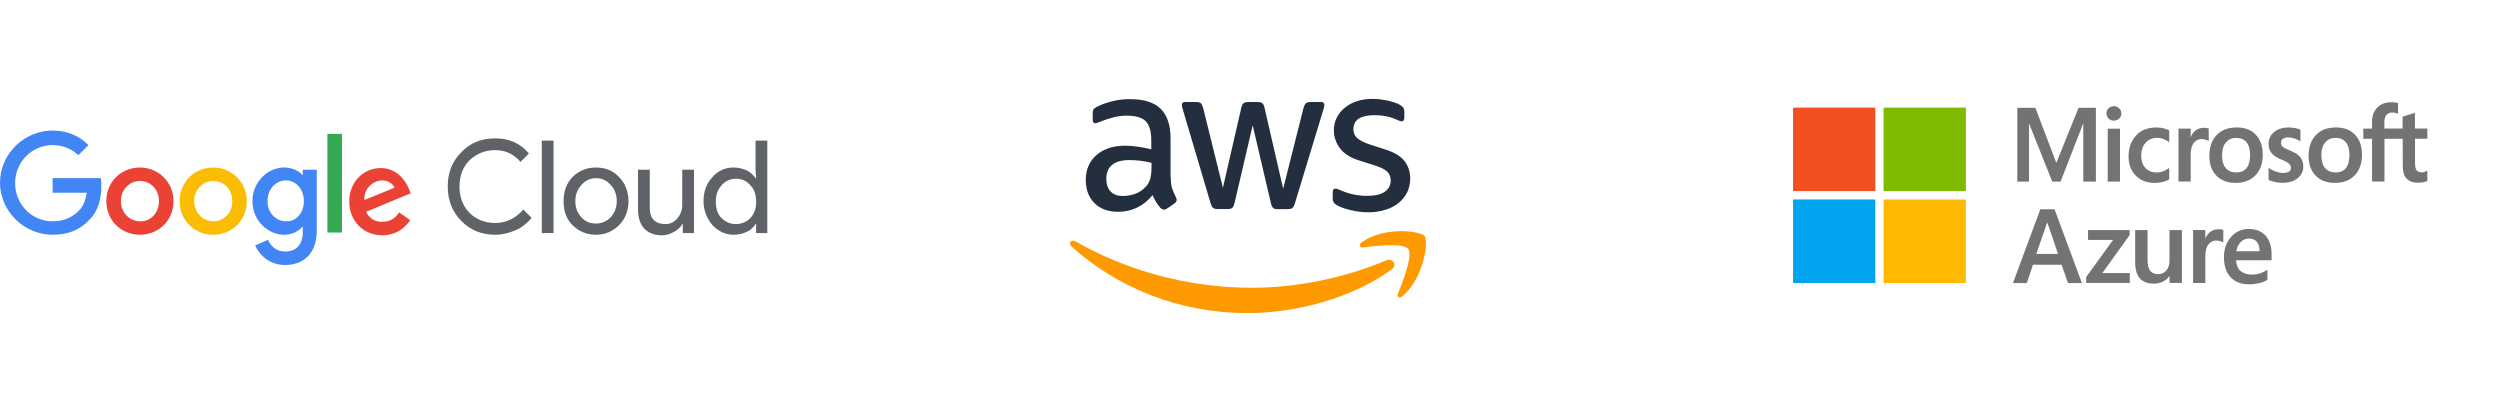 <?xml version="1.0" encoding="UTF-8"?> <svg xmlns="http://www.w3.org/2000/svg" width="335" height="53" viewBox="0 0 335 53" fill="none"><g clip-path="url(#clip0_1478:29807)"><g clip-path="url(#clip1_1478:29807)"><path d="M66.372 31.456C64.572 31.456 62.997 30.855 61.797 29.579C60.597 28.377 59.997 26.801 59.997 24.999C59.997 23.122 60.597 21.62 61.797 20.419C62.997 19.142 64.497 18.541 66.372 18.541C68.247 18.541 69.747 19.217 70.871 20.569L69.747 21.695C68.847 20.644 67.722 20.118 66.372 20.118C65.022 20.118 63.897 20.569 62.922 21.47C62.022 22.371 61.572 23.572 61.572 24.999C61.572 26.425 62.022 27.627 62.922 28.528C63.822 29.429 65.022 29.879 66.372 29.879C67.797 29.879 69.072 29.278 70.122 28.077L71.246 29.203C70.647 29.879 69.972 30.48 69.072 30.855C68.172 31.231 67.347 31.456 66.372 31.456Z" fill="#5F6368"></path><path d="M74.172 18.842V31.23H72.597V18.842H74.172Z" fill="#5F6368"></path><path d="M75.521 26.951C75.521 25.674 75.896 24.548 76.721 23.722C77.546 22.896 78.596 22.446 79.871 22.446C81.146 22.446 82.196 22.896 82.946 23.722C83.771 24.548 84.221 25.674 84.221 26.951C84.221 28.227 83.771 29.354 82.946 30.179C82.121 31.005 81.071 31.456 79.871 31.456C78.596 31.456 77.546 31.005 76.721 30.179C75.896 29.354 75.521 28.302 75.521 26.951ZM77.096 26.951C77.096 27.852 77.396 28.603 77.921 29.128C78.446 29.729 79.121 29.954 79.871 29.954C80.621 29.954 81.296 29.654 81.821 29.128C82.346 28.528 82.646 27.852 82.646 26.951C82.646 26.05 82.346 25.299 81.821 24.773C81.296 24.173 80.621 23.872 79.871 23.872C79.121 23.872 78.446 24.173 77.921 24.773C77.396 25.374 77.096 26.05 77.096 26.951Z" fill="#5F6368"></path><path d="M92.995 31.23H91.495V30.029H91.42C91.195 30.48 90.82 30.78 90.295 31.08C89.77 31.381 89.245 31.531 88.721 31.531C87.671 31.531 86.921 31.23 86.321 30.63C85.796 30.029 85.496 29.203 85.496 28.077V22.746H87.07V27.927C87.07 29.278 87.82 30.029 89.17 30.029C89.77 30.029 90.295 29.804 90.745 29.278C91.195 28.753 91.42 28.152 91.42 27.476V22.746H92.995V31.23Z" fill="#5F6368"></path><path d="M98.32 31.456C97.195 31.456 96.295 31.005 95.471 30.179C94.721 29.278 94.27 28.227 94.27 26.951C94.27 25.674 94.645 24.623 95.471 23.722C96.295 22.821 97.195 22.446 98.32 22.446C98.92 22.446 99.52 22.596 100.045 22.821C100.57 23.122 100.945 23.422 101.245 23.872H101.32L101.245 22.746V18.842H102.82V31.23H101.32V30.029H101.245C100.945 30.48 100.57 30.855 100.045 31.08C99.52 31.306 98.995 31.456 98.32 31.456ZM98.62 30.029C99.37 30.029 100.045 29.729 100.57 29.203C101.095 28.603 101.32 27.927 101.32 27.026C101.32 26.125 101.095 25.374 100.57 24.849C100.045 24.248 99.445 23.948 98.62 23.948C97.87 23.948 97.195 24.248 96.67 24.849C96.145 25.449 95.92 26.125 95.92 27.026C95.92 27.927 96.145 28.678 96.67 29.203C97.195 29.729 97.87 30.029 98.62 30.029Z" fill="#5F6368"></path><path d="M7.05 31.456C3.225 31.456 0 28.302 0 24.473C0 20.644 3.225 17.49 7.05 17.49C9.15 17.49 10.725 18.316 11.849 19.442L10.499 20.794C9.675 20.043 8.55 19.442 7.05 19.442C4.275 19.442 2.025 21.695 2.025 24.548C2.025 27.326 4.2 29.654 7.05 29.654C8.85 29.654 9.9 28.903 10.575 28.227C11.1 27.702 11.474 26.876 11.624 25.825H7.05V23.872H13.499C13.574 24.248 13.574 24.623 13.574 25.074C13.574 26.5 13.199 28.302 11.924 29.504C10.725 30.78 9.15 31.456 7.05 31.456Z" fill="#4285F4"></path><path d="M23.249 26.951C23.249 29.579 21.224 31.456 18.749 31.456C16.274 31.456 14.249 29.579 14.249 26.951C14.249 24.323 16.274 22.446 18.749 22.446C21.224 22.446 23.249 24.398 23.249 26.951ZM21.299 26.951C21.299 25.299 20.099 24.248 18.749 24.248C17.399 24.248 16.199 25.374 16.199 26.951C16.199 28.528 17.399 29.654 18.749 29.654C20.099 29.729 21.299 28.603 21.299 26.951Z" fill="#EA4335"></path><path d="M33.074 26.951C33.074 29.579 31.049 31.456 28.574 31.456C26.099 31.456 24.074 29.579 24.074 26.951C24.074 24.323 26.099 22.446 28.574 22.446C31.049 22.446 33.074 24.398 33.074 26.951ZM31.124 26.951C31.124 25.299 29.924 24.248 28.574 24.248C27.224 24.248 26.024 25.374 26.024 26.951C26.024 28.528 27.224 29.654 28.574 29.654C29.924 29.654 31.124 28.603 31.124 26.951Z" fill="#FBBC04"></path><path d="M42.448 22.746V30.855C42.448 34.159 40.498 35.51 38.173 35.51C35.999 35.51 34.649 34.009 34.199 32.882L35.924 32.132C36.224 32.882 36.974 33.708 38.173 33.708C39.673 33.708 40.573 32.807 40.573 31.08V30.405H40.498C40.048 30.93 39.224 31.456 38.099 31.456C35.849 31.456 33.824 29.504 33.824 26.951C33.824 24.398 35.849 22.446 38.099 22.446C39.148 22.446 40.048 22.896 40.498 23.422H40.573V22.746H42.448ZM40.723 26.951C40.723 25.374 39.673 24.173 38.324 24.173C36.974 24.173 35.849 25.299 35.849 26.951C35.849 28.528 36.974 29.654 38.324 29.654C39.673 29.729 40.723 28.528 40.723 26.951Z" fill="#4285F4"></path><path d="M45.823 17.941V31.156H43.873V17.941H45.823Z" fill="#34A853"></path><path d="M53.472 28.453L54.972 29.504C54.447 30.255 53.322 31.531 51.223 31.531C48.673 31.531 46.798 29.579 46.798 27.026C46.798 24.323 48.748 22.521 50.998 22.521C53.322 22.521 54.447 24.398 54.822 25.374L55.047 25.9L49.048 28.378C49.498 29.279 50.248 29.729 51.223 29.729C52.273 29.729 53.023 29.203 53.472 28.453ZM48.823 26.801L52.873 25.149C52.648 24.623 51.973 24.173 51.223 24.173C50.173 24.173 48.748 25.074 48.823 26.801Z" fill="#EA4335"></path></g></g><path d="M156.888 23.807C156.888 24.406 156.951 24.89 157.061 25.246C157.188 25.602 157.345 25.989 157.565 26.411C157.645 26.541 157.675 26.669 157.675 26.782C157.675 26.944 157.581 27.105 157.376 27.266L156.382 27.945C156.24 28.042 156.098 28.091 155.973 28.091C155.815 28.091 155.658 28.009 155.501 27.865C155.281 27.622 155.091 27.363 154.934 27.105C154.776 26.831 154.619 26.524 154.444 26.15C153.216 27.638 151.67 28.38 149.81 28.38C148.487 28.38 147.43 27.991 146.657 27.216C145.885 26.44 145.491 25.406 145.491 24.113C145.491 22.738 145.963 21.624 146.926 20.782C147.889 19.94 149.165 19.522 150.789 19.522C151.325 19.522 151.877 19.571 152.459 19.652C153.043 19.734 153.642 19.863 154.272 20.008V18.828C154.272 17.599 154.02 16.744 153.53 16.242C153.026 15.741 152.175 15.499 150.961 15.499C150.409 15.499 149.842 15.564 149.258 15.71C148.674 15.855 148.107 16.032 147.556 16.26C147.303 16.372 147.114 16.437 147.004 16.47C146.894 16.503 146.814 16.518 146.752 16.518C146.532 16.518 146.42 16.357 146.42 16.017V15.225C146.42 14.967 146.452 14.772 146.53 14.66C146.609 14.547 146.75 14.434 146.972 14.319C147.523 14.028 148.185 13.787 148.959 13.592C149.731 13.382 150.55 13.285 151.418 13.285C153.293 13.285 154.666 13.72 155.548 14.594C156.414 15.466 156.856 16.793 156.856 18.57V23.807H156.888ZM150.487 26.265C151.007 26.265 151.543 26.168 152.11 25.973C152.677 25.779 153.182 25.423 153.608 24.939C153.86 24.632 154.05 24.291 154.145 23.905C154.24 23.516 154.302 23.047 154.302 22.499V21.82C153.845 21.708 153.356 21.61 152.852 21.546C152.347 21.482 151.858 21.449 151.369 21.449C150.313 21.449 149.541 21.659 149.019 22.096C148.5 22.532 148.248 23.146 148.248 23.955C148.248 24.715 148.437 25.281 148.832 25.668C149.211 26.071 149.763 26.265 150.487 26.265ZM163.146 28.011C162.861 28.011 162.674 27.962 162.547 27.85C162.42 27.752 162.31 27.527 162.215 27.22L158.512 14.724C158.417 14.401 158.369 14.191 158.369 14.076C158.369 13.818 158.496 13.672 158.749 13.672H160.292C160.592 13.672 160.796 13.72 160.906 13.833C161.033 13.931 161.126 14.156 161.221 14.463L163.87 25.165L166.329 14.463C166.409 14.14 166.502 13.931 166.629 13.833C166.756 13.736 166.976 13.672 167.26 13.672H168.521C168.821 13.672 169.026 13.72 169.153 13.833C169.28 13.931 169.39 14.156 169.452 14.463L171.944 25.293L174.671 14.463C174.765 14.14 174.875 13.931 174.985 13.833C175.112 13.736 175.317 13.672 175.6 13.672H177.065C177.318 13.672 177.46 13.802 177.46 14.076C177.46 14.158 177.445 14.238 177.428 14.335C177.412 14.432 177.38 14.56 177.318 14.739L173.518 27.235C173.423 27.558 173.313 27.768 173.186 27.865C173.059 27.962 172.854 28.026 172.587 28.026H171.233C170.933 28.026 170.728 27.978 170.601 27.865C170.474 27.752 170.364 27.542 170.302 27.218L167.858 16.793L165.431 27.202C165.351 27.525 165.258 27.735 165.131 27.85C165.004 27.962 164.784 28.011 164.5 28.011H163.146V28.011ZM183.404 28.447C182.585 28.447 181.764 28.349 180.977 28.155C180.188 27.96 179.574 27.75 179.164 27.507C178.912 27.362 178.74 27.2 178.675 27.054C178.613 26.909 178.58 26.747 178.58 26.601V25.777C178.58 25.437 178.708 25.275 178.943 25.275C179.037 25.275 179.132 25.291 179.227 25.324C179.322 25.357 179.464 25.421 179.621 25.485C180.158 25.728 180.74 25.921 181.356 26.051C181.988 26.181 182.602 26.245 183.232 26.245C184.225 26.245 184.997 26.069 185.534 25.713C186.07 25.357 186.353 24.84 186.353 24.177C186.353 23.724 186.211 23.352 185.928 23.045C185.644 22.738 185.109 22.464 184.335 22.205L182.049 21.478C180.898 21.107 180.046 20.557 179.527 19.829C179.007 19.118 178.738 18.326 178.738 17.485C178.738 16.806 178.88 16.207 179.163 15.69C179.445 15.173 179.824 14.72 180.298 14.364C180.771 13.993 181.307 13.717 181.939 13.524C182.57 13.33 183.232 13.25 183.926 13.25C184.273 13.25 184.635 13.266 184.982 13.314C185.344 13.363 185.676 13.427 186.006 13.491C186.321 13.573 186.62 13.652 186.905 13.75C187.189 13.847 187.409 13.944 187.566 14.041C187.786 14.172 187.946 14.3 188.038 14.446C188.133 14.576 188.181 14.753 188.181 14.979V15.741C188.181 16.081 188.054 16.258 187.819 16.258C187.691 16.258 187.487 16.194 187.219 16.063C186.321 15.643 185.312 15.433 184.193 15.433C183.294 15.433 182.585 15.579 182.096 15.886C181.607 16.194 181.355 16.662 181.355 17.325C181.355 17.778 181.512 18.165 181.827 18.472C182.141 18.779 182.725 19.087 183.562 19.361L185.801 20.088C186.937 20.459 187.756 20.977 188.245 21.64C188.734 22.302 188.969 23.063 188.969 23.903C188.969 24.597 188.827 25.229 188.56 25.777C188.275 26.327 187.898 26.811 187.409 27.2C186.92 27.605 186.338 27.894 185.659 28.106C184.948 28.334 184.208 28.447 183.404 28.447Z" fill="#232F3E"></path><path d="M186.48 36.106C181.264 39.926 173.685 41.955 167.169 41.955C158.036 41.955 149.807 38.606 143.591 33.041C143.099 32.6 143.544 32.003 144.131 32.349C150.854 36.216 159.146 38.559 167.724 38.559C173.512 38.559 179.868 37.364 185.719 34.911C186.591 34.518 187.336 35.476 186.48 36.106Z" fill="#FF9900"></path><path d="M188.7 33.359C188.04 32.497 184.327 32.944 182.643 33.152C182.139 33.215 182.06 32.768 182.516 32.434C185.474 30.326 190.335 30.931 190.901 31.634C191.467 32.353 190.744 37.288 187.975 39.652C187.551 40.019 187.141 39.827 187.33 39.349C187.96 37.766 189.361 34.205 188.7 33.359Z" fill="#FF9900"></path><path d="M275.309 28.038L278.976 37.929H277.115L276.25 35.47H272.419L271.588 37.929H269.738L273.405 28.038H275.309V28.038ZM274.302 29.862L272.868 34.023H275.78L274.357 29.862H274.302Z" fill="#737373"></path><path d="M279.797 30.83H285.369V31.498L281.713 36.593H285.39V37.917H279.545V37.127L283.147 32.154H279.797V30.83Z" fill="#737373"></path><path d="M292.374 30.83V37.917H290.721V36.983H290.699C290.48 37.306 290.174 37.572 289.823 37.739C289.44 37.929 289.024 38.018 288.597 38.007C287.787 38.007 287.175 37.773 286.748 37.306C286.321 36.838 286.113 36.115 286.113 35.136V30.83H287.777V34.936C287.777 35.536 287.897 35.981 288.127 36.282C288.357 36.582 288.707 36.738 289.178 36.738C289.604 36.749 290.02 36.571 290.294 36.237C290.579 35.904 290.71 35.47 290.71 34.936V30.83H292.374V30.83Z" fill="#737373"></path><path d="M297.31 30.719C297.43 30.719 297.551 30.73 297.66 30.741C297.748 30.752 297.835 30.775 297.923 30.808V32.499C297.803 32.421 297.682 32.355 297.551 32.321C297.354 32.254 297.157 32.232 296.949 32.232C296.544 32.232 296.172 32.421 295.931 32.744C295.657 33.089 295.515 33.623 295.515 34.335V37.918H293.873V30.83H295.515V31.943H295.537C295.668 31.576 295.909 31.264 296.215 31.042C296.544 30.819 296.927 30.708 297.31 30.719Z" fill="#737373"></path><path d="M303.834 36.137V37.506C303.505 37.706 303.144 37.851 302.772 37.929C302.312 38.04 301.842 38.096 301.371 38.096C300.309 38.096 299.477 37.773 298.897 37.139C298.306 36.505 298.011 35.614 298.011 34.468C298.011 33.367 298.328 32.466 298.952 31.754C299.554 31.053 300.43 30.663 301.349 30.686C302.312 30.686 303.057 30.986 303.593 31.587C304.129 32.188 304.392 33.011 304.392 34.068V34.88H299.62C299.696 35.592 299.915 36.093 300.298 36.371C300.681 36.649 301.163 36.794 301.765 36.794C302.148 36.794 302.531 36.738 302.893 36.616C303.221 36.505 303.549 36.338 303.834 36.137ZM302.783 33.656C302.783 33.1 302.663 32.688 302.411 32.399C302.159 32.11 301.809 31.965 301.349 31.965C300.955 31.965 300.572 32.121 300.287 32.399C299.981 32.688 299.762 33.111 299.664 33.667L302.783 33.656Z" fill="#737373"></path><path d="M280.848 14.441V24.332H279.162V16.578H279.14L276.119 24.332H275.003L271.905 16.578H271.883V24.332H270.318V14.441H272.737L275.528 21.773H275.572L278.527 14.441H280.848V14.441ZM282.26 15.198C282.26 14.931 282.358 14.686 282.555 14.508C282.741 14.33 282.993 14.23 283.256 14.23C283.518 14.219 283.781 14.33 283.978 14.519C284.164 14.697 284.263 14.942 284.263 15.209C284.263 15.465 284.164 15.721 283.967 15.888C283.77 16.066 283.518 16.166 283.256 16.166C282.993 16.177 282.741 16.077 282.544 15.888C282.369 15.698 282.26 15.454 282.26 15.198ZM284.077 17.245V24.332H282.435V17.245H284.077ZM289.057 23.12C289.331 23.108 289.604 23.053 289.867 22.953C290.162 22.841 290.436 22.686 290.677 22.497V24.043C290.392 24.199 290.097 24.321 289.79 24.388C289.429 24.466 289.068 24.51 288.696 24.51C287.667 24.51 286.835 24.177 286.189 23.52C285.543 22.864 285.226 22.018 285.226 20.995C285.226 19.86 285.554 18.914 286.211 18.18C286.868 17.445 287.798 17.078 289.002 17.078C289.32 17.078 289.626 17.123 289.933 17.201C290.195 17.256 290.447 17.356 290.677 17.479V19.059C290.436 18.881 290.173 18.736 289.9 18.625C289.637 18.525 289.363 18.469 289.09 18.469C288.444 18.469 287.919 18.68 287.525 19.114C287.13 19.548 286.923 20.116 286.923 20.839C286.923 21.551 287.109 22.118 287.492 22.519C287.875 22.919 288.4 23.12 289.057 23.12ZM295.351 17.123C295.471 17.123 295.592 17.134 295.701 17.145C295.789 17.156 295.876 17.178 295.964 17.212V18.903C295.843 18.825 295.723 18.758 295.592 18.725C295.395 18.658 295.197 18.636 294.99 18.636C294.585 18.636 294.212 18.825 293.972 19.148C293.698 19.492 293.556 20.027 293.556 20.739V24.321H291.914V17.234H293.556V18.346H293.578C293.709 17.979 293.95 17.668 294.256 17.445C294.574 17.223 294.957 17.111 295.351 17.123ZM296.051 20.883C296.051 19.715 296.38 18.78 297.025 18.102C297.671 17.412 298.58 17.078 299.74 17.078C300.835 17.078 301.677 17.412 302.29 18.068C302.903 18.725 303.21 19.615 303.21 20.739C303.21 21.885 302.881 22.808 302.236 23.487C301.59 24.166 300.703 24.51 299.576 24.51C298.492 24.51 297.638 24.188 297.004 23.543C296.369 22.886 296.051 22.007 296.051 20.883ZM297.759 20.828C297.759 21.573 297.923 22.129 298.251 22.519C298.58 22.908 299.05 23.108 299.674 23.108C300.276 23.108 300.725 22.908 301.042 22.519C301.349 22.129 301.513 21.551 301.513 20.783C301.513 20.015 301.349 19.448 301.032 19.059C300.703 18.669 300.254 18.48 299.674 18.48C299.072 18.48 298.602 18.68 298.273 19.092C297.923 19.492 297.759 20.082 297.759 20.828ZM305.662 19.103C305.651 19.314 305.727 19.526 305.88 19.659C306.034 19.793 306.362 19.971 306.866 20.171C307.522 20.438 307.982 20.739 308.245 21.072C308.507 21.417 308.65 21.84 308.639 22.285C308.661 22.908 308.376 23.509 307.884 23.887C307.38 24.288 306.701 24.499 305.837 24.499C305.519 24.499 305.191 24.455 304.873 24.388C304.567 24.332 304.271 24.243 303.987 24.121V22.485C304.282 22.697 304.611 22.864 304.95 22.986C305.246 23.097 305.563 23.164 305.891 23.175C306.264 23.175 306.537 23.12 306.712 23.02C306.888 22.908 306.997 22.697 306.975 22.485C306.975 22.263 306.877 22.04 306.701 21.907C306.515 21.751 306.176 21.562 305.662 21.362C305.06 21.106 304.622 20.817 304.37 20.494C304.107 20.138 303.976 19.704 303.987 19.27C303.976 18.658 304.25 18.068 304.731 17.69C305.235 17.278 305.88 17.078 306.68 17.078C306.953 17.078 307.227 17.111 307.5 17.156C307.763 17.201 308.015 17.267 308.256 17.367V18.947C308.015 18.792 307.763 18.658 307.5 18.569C307.227 18.469 306.931 18.413 306.636 18.413C306.384 18.402 306.121 18.458 305.902 18.602C305.749 18.703 305.651 18.892 305.662 19.103ZM309.35 20.883C309.35 19.715 309.679 18.78 310.324 18.102C310.97 17.412 311.879 17.078 313.039 17.078C314.134 17.078 314.976 17.412 315.589 18.068C316.202 18.725 316.509 19.615 316.509 20.739C316.509 21.885 316.18 22.808 315.535 23.487C314.889 24.166 314.002 24.51 312.875 24.51C311.791 24.51 310.937 24.188 310.303 23.543C309.668 22.886 309.35 22.007 309.35 20.883ZM311.069 20.828C311.069 21.573 311.233 22.129 311.561 22.519C311.89 22.908 312.36 23.108 312.984 23.108C313.586 23.108 314.035 22.908 314.352 22.519C314.659 22.129 314.823 21.551 314.823 20.783C314.823 20.015 314.659 19.448 314.342 19.059C314.013 18.669 313.564 18.48 312.984 18.48C312.382 18.48 311.912 18.68 311.583 19.092C311.233 19.492 311.058 20.082 311.069 20.828ZM321.96 18.602H319.519V24.321H317.855V18.602H316.684V17.234H317.855V16.244C317.855 15.498 318.096 14.886 318.567 14.408C319.048 13.929 319.65 13.696 320.405 13.696C320.581 13.696 320.756 13.707 320.931 13.729C321.073 13.751 321.205 13.774 321.336 13.818V15.265C321.248 15.22 321.15 15.176 321.051 15.142C320.898 15.098 320.745 15.075 320.581 15.075C320.285 15.053 319.99 15.176 319.782 15.398C319.595 15.621 319.508 15.943 319.508 16.366V17.223H321.949V15.632L323.602 15.12V17.223H325.265V18.591H323.613V21.907C323.613 22.341 323.689 22.652 323.842 22.83C323.996 23.008 324.247 23.097 324.576 23.097C324.696 23.097 324.806 23.075 324.915 23.031C325.036 22.986 325.156 22.93 325.265 22.864V24.243C325.101 24.321 324.926 24.377 324.751 24.41C324.51 24.455 324.28 24.488 324.039 24.488C323.35 24.488 322.824 24.299 322.485 23.932C322.135 23.554 321.971 22.997 321.971 22.241L321.96 18.602Z" fill="#737373"></path><path d="M251.272 14.441H240.294V25.601H251.272V14.441Z" fill="#F25022"></path><path d="M263.4 14.441H252.422V25.601H263.4V14.441Z" fill="#7FBA00"></path><path d="M251.272 26.758H240.294V37.917H251.272V26.758Z" fill="#00A4EF"></path><path d="M263.4 26.758H252.422V37.917H263.4V26.758Z" fill="#FFB900"></path><path d="M251.272 14.441H240.294V25.601H251.272V14.441Z" fill="#F25022"></path><path d="M263.4 14.441H252.422V25.601H263.4V14.441Z" fill="#7FBA00"></path><path d="M251.272 26.758H240.294V37.917H251.272V26.758Z" fill="#00A4EF"></path><path d="M263.4 26.758H252.422V37.917H263.4V26.758Z" fill="#FFB900"></path><defs><clipPath id="clip0_1478:29807"><rect width="102.82" height="53" fill="white"></rect></clipPath><clipPath id="clip1_1478:29807"><rect width="102.82" height="18.02" fill="white" transform="translate(0 17.49)"></rect></clipPath></defs></svg> 